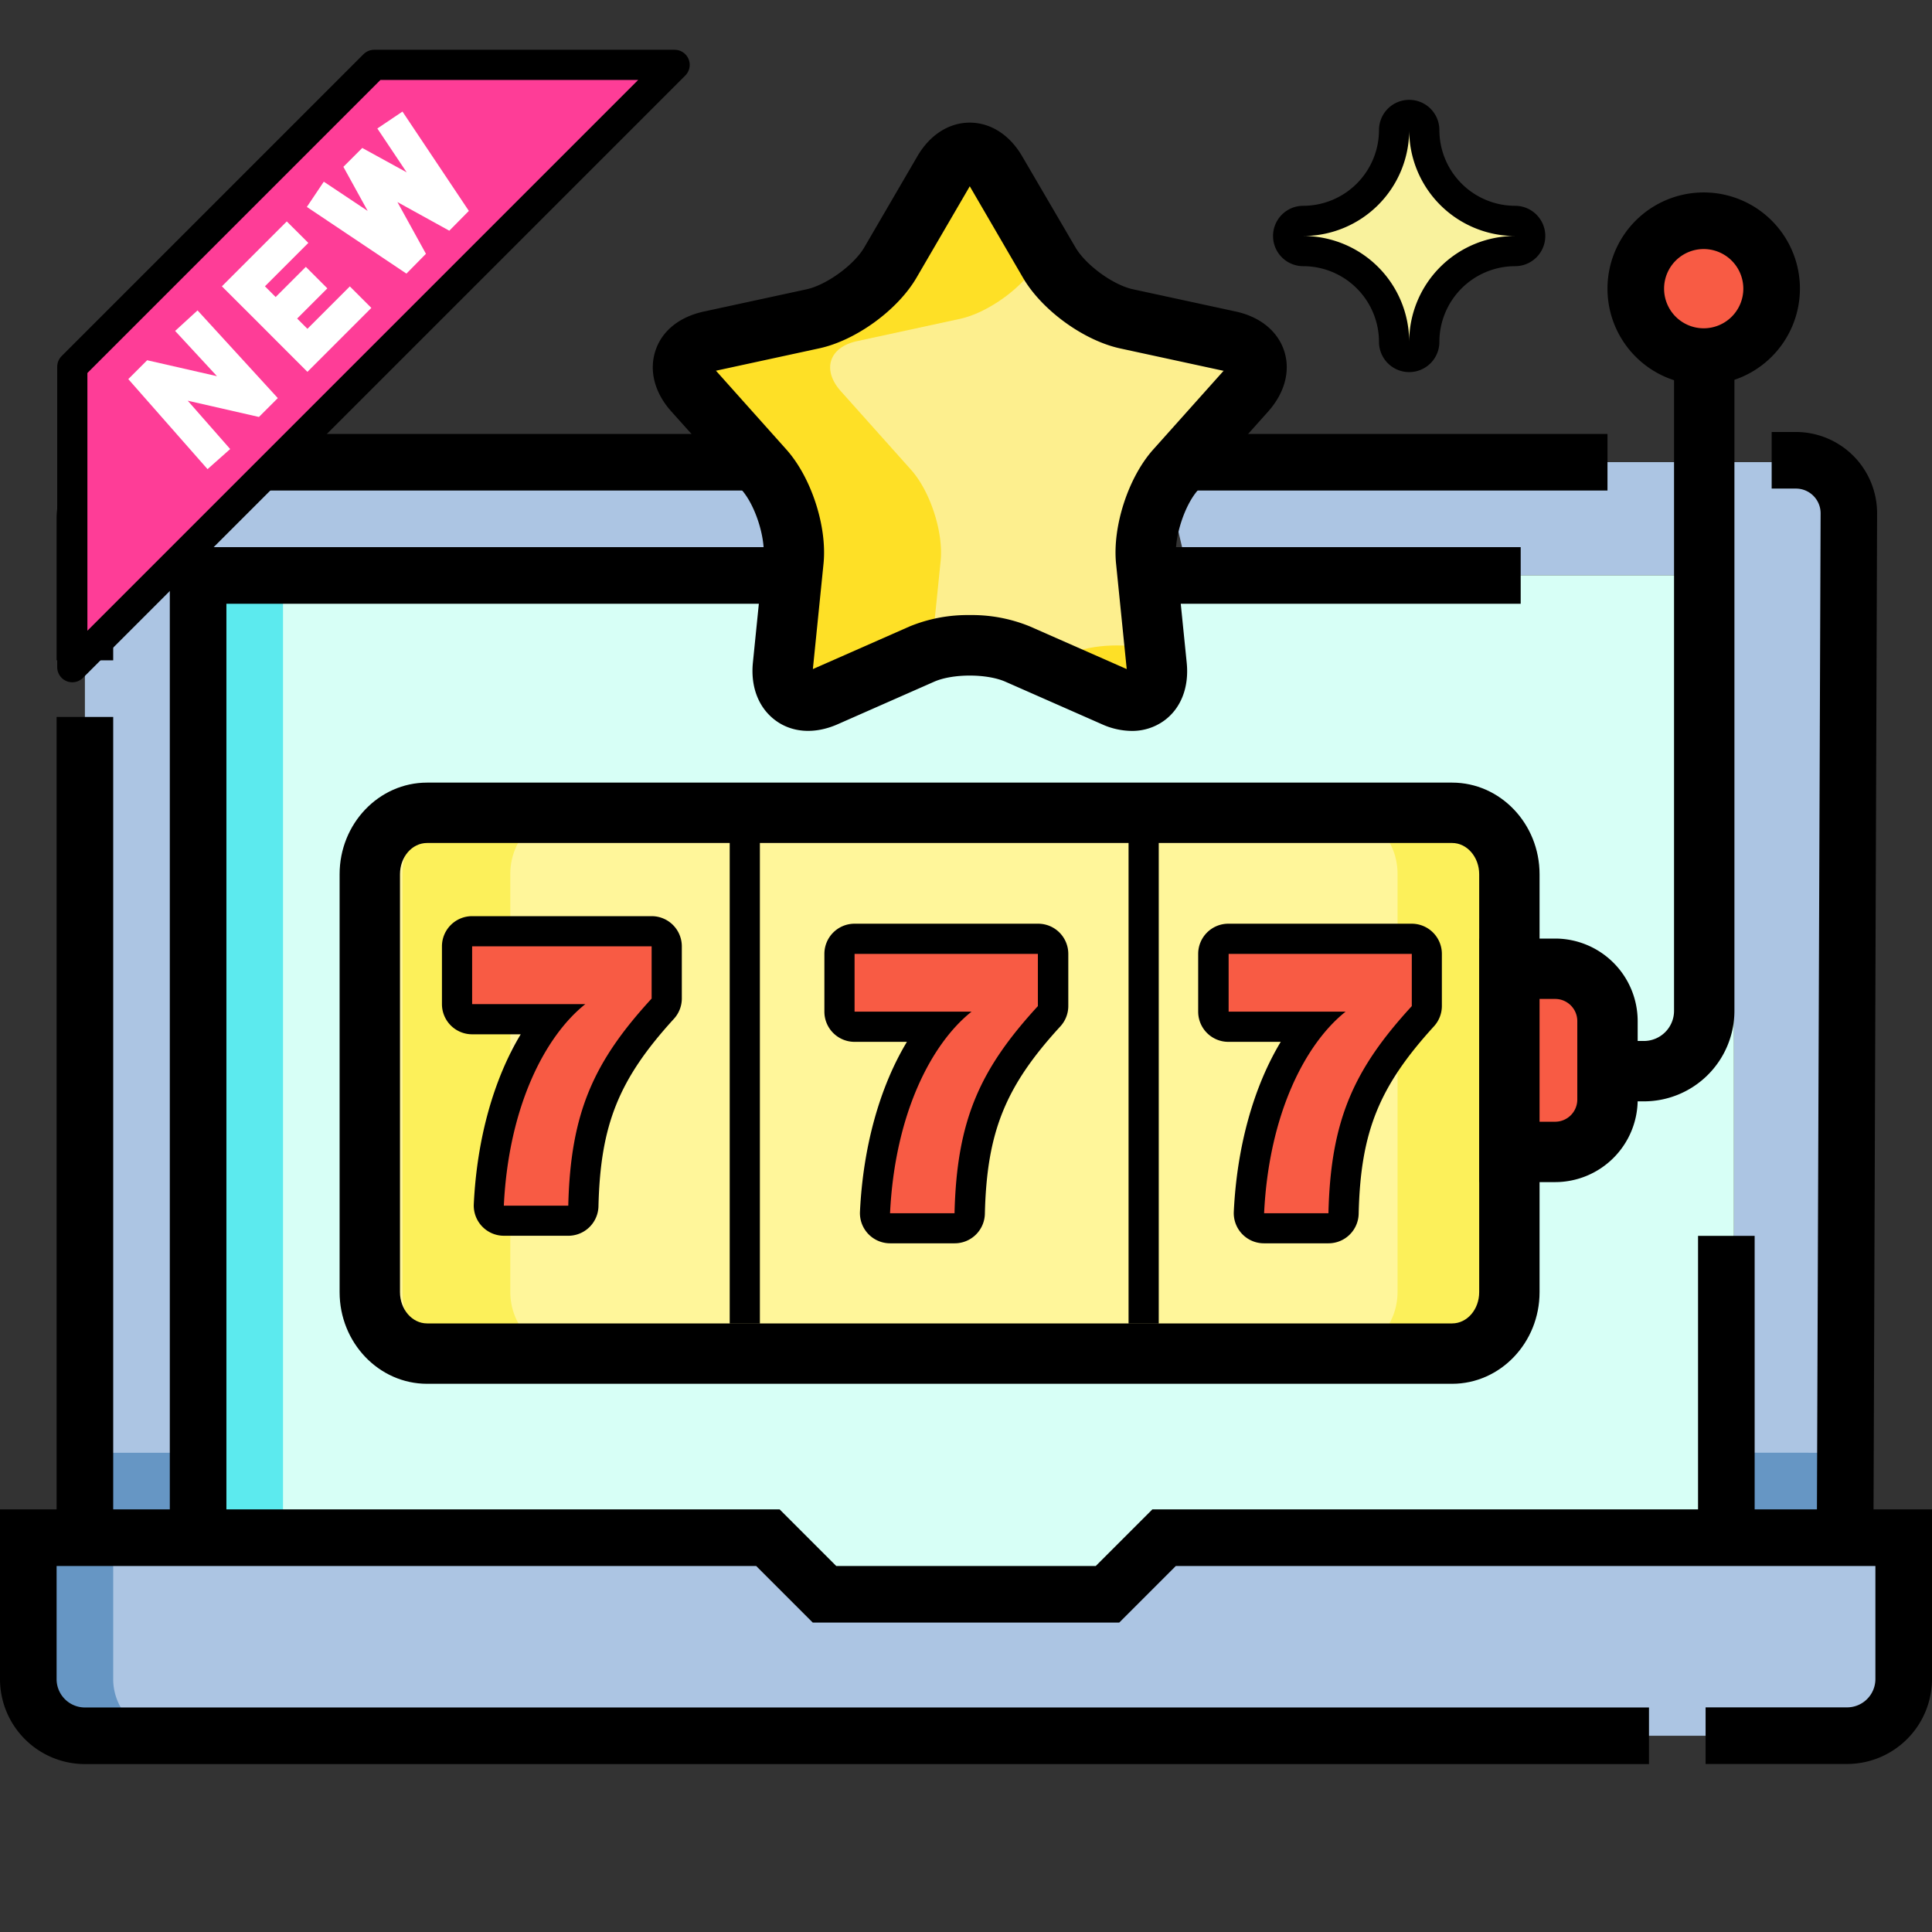 <?xml version="1.0" encoding="UTF-8"?> <svg xmlns="http://www.w3.org/2000/svg" width="512" height="512" viewBox="0 0 512 512"><rect x="0" y="0" width="512" height="512" fill="#333333" stroke="none"/><defs><style>.cls-1,.cls-14{fill:none;}.cls-2{fill:#acc5e3;}.cls-2,.cls-3,.cls-4{fill-rule:evenodd;}.cls-3{fill:#d7fff6;}.cls-4{fill:#6696c4;}.cls-5{fill:#5ceaee;}.cls-6{fill:#fdef8e;}.cls-7{fill:#f9f29d;}.cls-8{fill:#fee026;}.cls-9{fill:#fff69a;}.cls-10{fill:#fcf05a;}.cls-11{fill:#f85b44;}.cls-12{fill:#fe3d97;}.cls-13{fill:#fff;}.cls-14{stroke:#000;stroke-linecap:round;stroke-linejoin:round;stroke-width:8px;}</style></defs><g id="Layer_2" data-name="Layer 2"><g id="Layer_19" data-name="Layer 19"><rect class="cls-1" width="512" height="512"></rect><path class="cls-2" d="M203,152.47l5-30H37.5a15.05,15.05,0,0,0-15,15v270h30v-255H203Zm286.5-15a15.05,15.05,0,0,0-15-15H308l7,30H459.5v255h30Z"></path><path class="cls-3" d="M169.5,152.47H52.5v255h151l15,15h75l15-15h151v-255h-290Z"></path><path class="cls-2" d="M203.5,407.47H7.5V445a15,15,0,0,0,15,15h467a15,15,0,0,0,15-15v-37.5h-196l-15,15h-75Z"></path><path class="cls-4" d="M30,407.47H7.5V445a15,15,0,0,0,15,15H45a15,15,0,0,1-15-15Z"></path><path class="cls-4" d="M52.5,407.47V385h-30v22.5Zm407-22.5v22.5h30V385Z"></path><rect class="cls-5" x="52.5" y="152.47" width="22.5" height="255"></rect><path d="M489.5,467.47H452v-15h37.5A7.51,7.51,0,0,0,497,445V415H311.61l-15,15H215.39l-15-15H15v30a7.51,7.51,0,0,0,7.5,7.5H437v15H22.5A22.53,22.53,0,0,1,0,445V400H206.61l15,15h68.78l15-15H512v45A22.53,22.53,0,0,1,489.5,467.47Z"></path><path d="M496.48,407.51l-15-.05,1-271.47a6.54,6.54,0,0,0-6.47-6.51h-6.5v-15H476a21.54,21.54,0,0,1,21.45,21.57Zm-31.48,0H450v-80h15Zm-405,0H45V145l358,0v15L60,160Zm-30,0H15V190H30ZM30,175H15v-37.5A22.52,22.52,0,0,1,37.5,115h168v15H37.5a7.5,7.5,0,0,0-7.5,7.5Zm396-45H310.5V115H426Z"></path><path class="cls-6" d="M250,45.44c3.84-6.59,10.12-6.59,14,0l14,24.14c3.84,6.58,13.08,13.29,20.53,14.91l27.29,5.91c7.46,1.61,9.4,7.58,4.32,13.27L311.56,124.5c-5.08,5.68-8.61,16.54-7.84,24.13l2.81,27.78c.77,7.59-4.31,11.28-11.29,8.2l-25.55-11.26c-7-3.07-18.4-3.07-25.38,0l-25.55,11.26c-7,3.08-12.06-.61-11.29-8.2l2.81-27.78c.77-7.59-2.76-18.45-7.84-24.13l-18.61-20.83C178.75,98,180.69,92,188.15,90.4l27.29-5.91c7.45-1.62,16.69-8.33,20.53-14.91Z"></path><path class="cls-7" d="M373.45,94.61a4,4,0,0,1-4-4,24.1,24.1,0,0,0-24.08-24.07,4,4,0,1,1,0-8,24.1,24.1,0,0,0,24.08-24.08,4,4,0,1,1,8,0,24.1,24.1,0,0,0,24.07,24.08,4,4,0,0,1,0,8,24.1,24.1,0,0,0-24.07,24.07A4,4,0,0,1,373.45,94.61Z"></path><path d="M373.45,34.46a28.08,28.08,0,0,0,28.07,28.08,28.07,28.07,0,0,0-28.07,28.07,28.08,28.08,0,0,0-28.08-28.07,28.08,28.08,0,0,0,28.08-28.08m0-8a8,8,0,0,0-8,8,20.11,20.11,0,0,1-20.08,20.08,8,8,0,1,0,0,16,20.1,20.1,0,0,1,20.08,20.07,8,8,0,1,0,16,0,20.09,20.09,0,0,1,20.07-20.07,8,8,0,0,0,0-16,20.1,20.1,0,0,1-20.07-20.08,8,8,0,0,0-8-8Z"></path><path class="cls-8" d="M249.28,148.63c.77-7.59-2.76-18.45-7.84-24.13l-18.61-20.83C217.75,98,219.69,92,227.15,90.4l27.29-5.91c7.45-1.62,16.69-8.33,20.53-14.91l1.53-2.64L264,45.44c-3.84-6.59-10.12-6.59-14,0L236,69.58c-3.84,6.58-13.08,13.29-20.53,14.91L188.15,90.4c-7.46,1.61-9.4,7.58-4.32,13.27l18.61,20.83c5.08,5.68,8.61,16.54,7.84,24.13l-2.81,27.78c-.77,7.59,4.31,11.28,11.29,8.2l25.55-11.26a24.75,24.75,0,0,1,2.56-.93Z"></path><path class="cls-8" d="M306.13,172.42c-7-2.1-16.64-1.79-22.82.93l-6.81,3,18.74,8.26c7,3.08,12.06-.61,11.29-8.2Z"></path><path d="M299.89,193.7a19.54,19.54,0,0,1-7.87-1.77l-25.56-11.26c-4.95-2.18-14-2.18-18.92,0L222,191.93c-6,2.65-12,2.3-16.47-1s-6.66-8.85-6-15.37l2.81-27.79c.55-5.38-2.24-14-5.84-18L177.87,109c-4.37-4.89-5.9-10.71-4.19-16S180,84,186.45,82.58l27.3-5.91c5.29-1.15,12.58-6.45,15.3-11.12l14.06-24.13c3.3-5.67,8.36-8.92,13.89-8.92s10.59,3.25,13.89,8.92L285,65.55c2.72,4.67,10,10,15.3,11.12l27.3,5.91C334,84,338.61,87.78,340.32,93s.18,11.07-4.19,16l-18.61,20.83c-3.6,4-6.39,12.61-5.84,18l2.81,27.79c.66,6.52-1.52,12.12-6,15.37A14.39,14.39,0,0,1,299.89,193.7ZM257,163a40.43,40.43,0,0,1,15.91,3l25.56,11.26.11.05v-.12l-2.81-27.79c-1-9.86,3.23-22.87,9.83-30.26L324.2,98.34l.09-.09-.13,0-27.29-5.91c-9.69-2.1-20.76-10.14-25.75-18.71L257.06,49.47l-.06-.11-.06.11L242.88,73.6c-5,8.57-16.06,16.61-25.75,18.71l-27.29,5.91-.13,0,.09.09,18.61,20.83c6.6,7.39,10.83,20.4,9.83,30.26l-2.81,27.79v.12l.11-.05L241.09,166A40.43,40.43,0,0,1,257,163Z"></path><path class="cls-9" d="M393,342.44c0,9-6.8,16.27-15.18,16.27H110.18c-8.38,0-15.18-7.28-15.18-16.27V231.68c0-9,6.8-16.28,15.18-16.28H377.82c8.38,0,15.18,7.29,15.18,16.28Z"></path><rect x="193.38" y="219.07" width="8" height="131.7"></rect><rect x="299.08" y="219.07" width="8" height="131.7"></rect><path class="cls-10" d="M383.82,215.4H356.77c7.64.85,13.6,7.78,13.6,16.2V342.35c0,9-6.79,16.28-15.18,16.28H150.42c-8.39,0-15.19-7.29-15.19-16.28V231.6c0-8.42,6-15.35,13.61-16.2h-27c-8.38,0-15.18,7.29-15.18,16.28V342.44c0,8.42,6,15.34,13.61,16.19h-5.61c.52.05,1,.08,1.57.08H389.42c.54,0,1.06,0,1.58-.08h-5.61c7.64-.85,13.61-7.77,13.61-16.19V231.68C399,222.69,392.2,215.4,383.82,215.4Z"></path><path d="M384.82,366.72H113.18c-12.78,0-23.18-10.9-23.18-24.28V231.68c0-13.38,10.4-24.28,23.18-24.28H384.82c12.78,0,23.18,10.9,23.18,24.28V342.44C408,355.82,397.6,366.72,384.82,366.72ZM113.18,223.4c-4,0-7.18,3.72-7.18,8.28V342.44c0,4.56,3.22,8.28,7.18,8.28H384.82c4,0,7.18-3.72,7.18-8.28V231.68c0-4.56-3.22-8.28-7.18-8.28Z"></path><path class="cls-11" d="M133.52,323.52a4,4,0,0,1-4-4.2c1.23-25.5,9.54-40.88,16.15-49.22H125.09a4,4,0,0,1-4-4V250.79a4,4,0,0,1,4-4h47.6a4,4,0,0,1,4,4v13.84a4,4,0,0,1-1.05,2.71c-15.38,16.76-20.5,29.46-21,52.27a4,4,0,0,1-4,3.91Z"></path><path d="M172.69,250.79v13.84c-15.31,16.69-21.5,30.14-22.09,54.89H133.52c1.27-26.41,11-45,21.6-53.42h-30V250.79h47.6m0-8h-47.6a8,8,0,0,0-8,8V266.1a8,8,0,0,0,8,8H138c-7.15,11.87-11.6,27.61-12.44,45a8,8,0,0,0,8,8.39H150.6a8,8,0,0,0,8-7.81C159.12,298,164,286,178.59,270a8,8,0,0,0,2.1-5.41V250.79a8,8,0,0,0-8-8Z"></path><path class="cls-11" d="M235.87,325.52a4,4,0,0,1-4-4.2c1.23-25.5,9.54-40.88,16.15-49.22H226.45a4,4,0,0,1-4-4V252.79a4,4,0,0,1,4-4h48.6a4,4,0,0,1,4,4v13.84a4.05,4.05,0,0,1-1.05,2.71c-15.39,16.76-20.5,29.46-21,52.27a4,4,0,0,1-4,3.91Z"></path><path d="M275.05,252.79v13.84c-15.32,16.69-21.5,30.14-22.09,54.89H235.87c1.28-26.41,11-45,21.6-53.42h-31V252.79h48.6m0-8h-48.6a8,8,0,0,0-8,8V268.1a8,8,0,0,0,8,8h13.87c-7.15,11.87-11.6,27.61-12.44,45a8,8,0,0,0,8,8.39H253a8,8,0,0,0,8-7.81c.52-21.67,5.38-33.74,20-49.67a8,8,0,0,0,2.11-5.41V252.79a8,8,0,0,0-8-8Z"></path><path class="cls-11" d="M335,325.52a4,4,0,0,1-4-4.2c1.24-25.5,9.54-40.88,16.15-49.22H325.53a4,4,0,0,1-4-4V252.79a4,4,0,0,1,4-4h48.61a4,4,0,0,1,4,4v13.84a4,4,0,0,1-1.06,2.71c-15.38,16.76-20.49,29.46-21,52.27a4,4,0,0,1-4,3.91Z"></path><path d="M374.14,252.79v13.84c-15.32,16.69-21.51,30.14-22.09,54.89H335c1.28-26.41,11-45,21.6-53.42h-31V252.79h48.61m0-8H325.53a8,8,0,0,0-8,8V268.1a8,8,0,0,0,8,8h13.88c-7.15,11.87-11.6,27.61-12.44,45a8,8,0,0,0,8,8.39h17.09a8,8,0,0,0,8-7.81C360.56,300,365.42,288,380,272a8,8,0,0,0,2.11-5.41V252.79a8,8,0,0,0-8-8Z"></path><path class="cls-11" d="M426,291.4a13.91,13.91,0,0,1-13.87,13.87H400V256.73h12.13A13.91,13.91,0,0,1,426,270.6Z"></path><path d="M412.13,313.27H392V248.73h20.13A21.89,21.89,0,0,1,434,270.6v20.8A21.89,21.89,0,0,1,412.13,313.27Zm-4.13-16h4.13A5.88,5.88,0,0,0,418,291.4V270.6a5.87,5.87,0,0,0-5.87-5.87H408Z"></path><path d="M435.64,291.87h-9.06v-16h9.06a8,8,0,0,0,8-8V88h16V267.87A24,24,0,0,1,435.64,291.87Z"></path><circle class="cls-11" cx="451.5" cy="76.5" r="18"></circle><path d="M451.5,102A25.5,25.5,0,1,1,477,76.5,25.53,25.53,0,0,1,451.5,102Zm0-36A10.5,10.5,0,1,0,462,76.5,10.51,10.51,0,0,0,451.5,66Z"></path></g><g id="Layer_16" data-name="Layer 16"><polygon class="cls-12" points="102.64 13.71 19.16 97.19 19.16 173.33 178.78 13.71 102.64 13.71"></polygon><path class="cls-13" d="M46.41,87.7l5.94-5.44L73.62,105.5l-5,5-18.87-4.31L61,119l-6,5.33-21-23.86,5-5,18.5,4.22ZM100,34.05l7.77,11.62L96,39.21l-5,5,6.44,11.69L85.81,48.15l-4.49,6.69,26.39,17.67,5.17-5.25-7.56-13.71,13.75,7.59,5.18-5.25L106.66,29.57ZM67.36,84.42l5.69,5.7,8.42,8.42L98.41,81.6l-5.7-5.7L81.47,87.14l-2.72-2.72,8-8-5.7-5.7-8,8-2.84-2.85,11.5-11.5L76,58.68l-17.2,17.2Z"></path><polygon class="cls-14" points="99.16 17.19 19.16 97.19 19.16 176.81 178.78 17.19 99.16 17.19"></polygon></g></g></svg> 